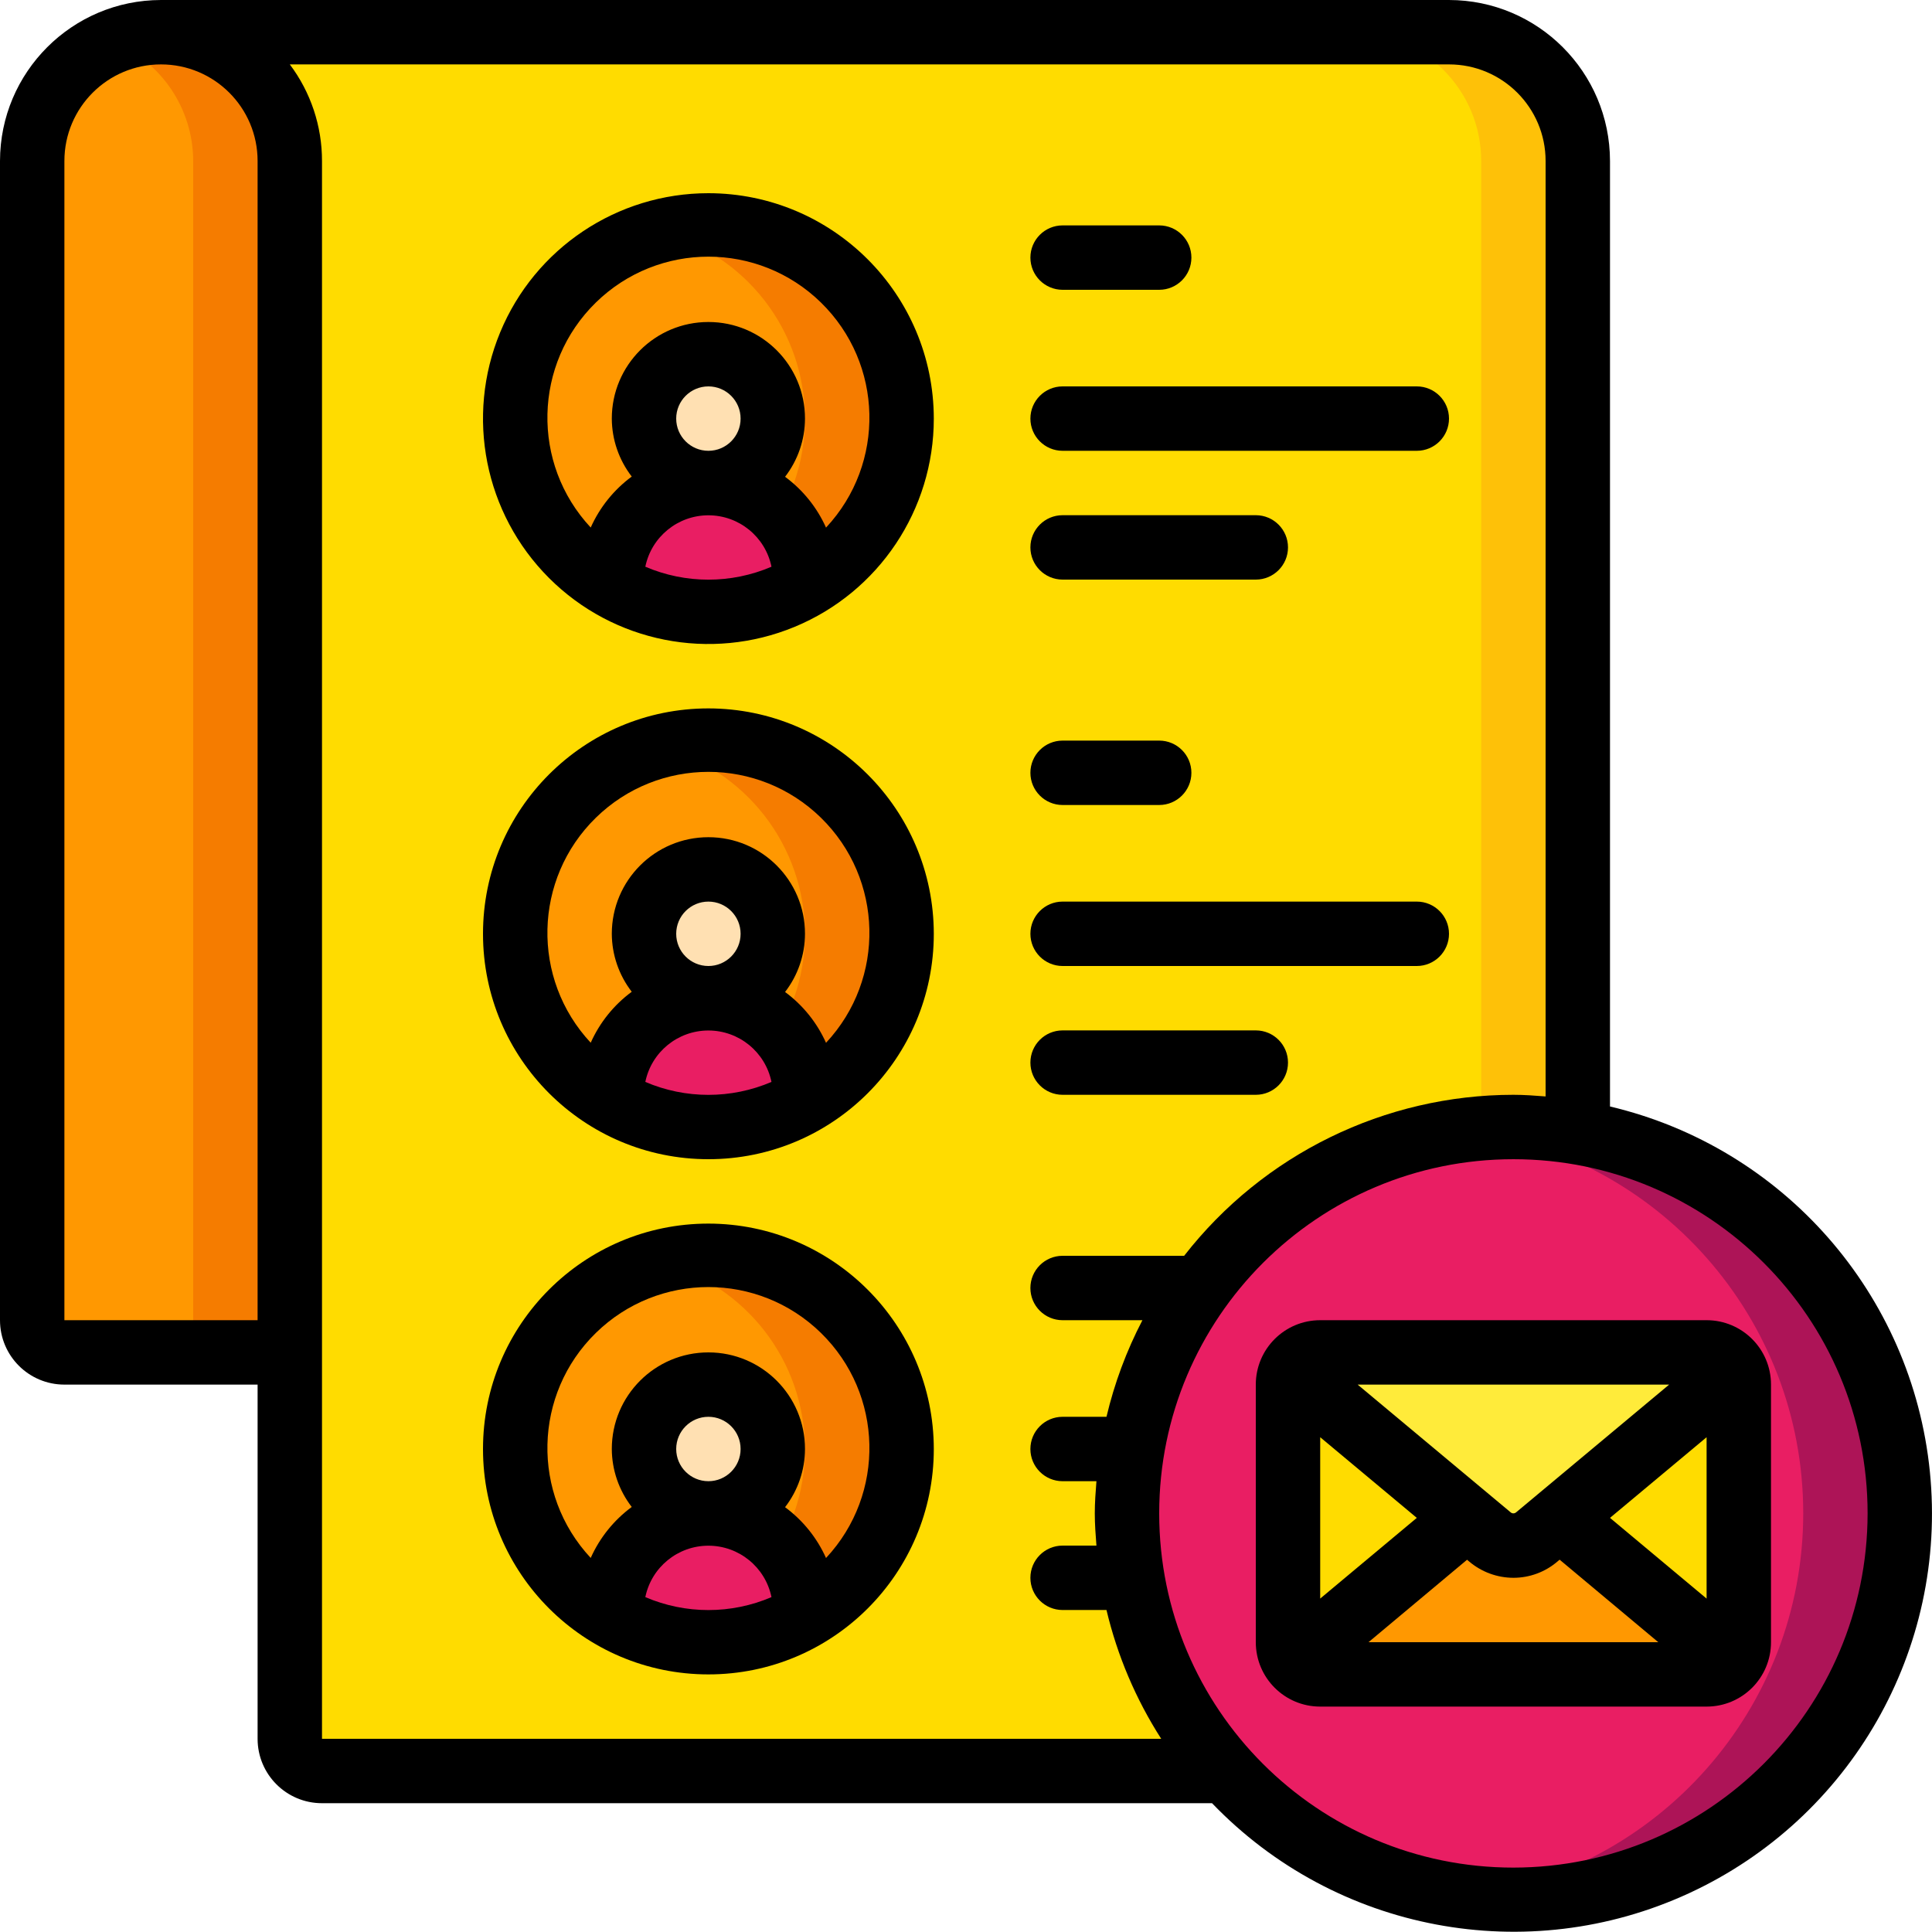 <svg height="512" viewBox="0 0 60 60" width="512" xmlns="http://www.w3.org/2000/svg"><g id="Page-1" fill="none" fill-rule="evenodd"><g id="070---Email-List" fill-rule="nonzero"><path id="Shape" d="m49 5v30.17c-5.028-.852-10.044 1.567-12.509 6.031s-1.84 9.998 1.559 13.799h-28.05c-.552 0-1-.448-1-1v-49c0-2.209-1.791-4-4-4h40c2.209 0 4 1.791 4 4z" fill="#ffdc00"/><path id="Shape" d="m45 1h-3c2.209 0 4 1.791 4 4v30.05c.331-.027.662-.05 1-.05.67.001 1.339.058 2 .17v-30.17c0-2.209-1.791-4-4-4z" fill="#fec108"/><circle id="Oval" cx="22" cy="13" fill="#ff9801" r="6"/><path id="Shape" d="m22 7c-.506.003-1.01.07-1.5.2 2.648.681 4.499 3.069 4.499 5.803s-1.851 5.122-4.499 5.803c2.253.587 4.643-.182 6.13-1.974 1.487-1.792 1.804-4.282.812-6.388-.992-2.107-3.113-3.449-5.442-3.444z" fill="#f57c00"/><circle id="Oval" cx="22" cy="29" fill="#ff9801" r="6"/><path id="Shape" d="m22 23c-.506.003-1.01.07-1.5.2 2.648.681 4.499 3.069 4.499 5.803s-1.851 5.122-4.499 5.803c2.253.587 4.643-.182 6.13-1.974 1.487-1.792 1.804-4.282.812-6.388s-3.113-3.449-5.442-3.444z" fill="#f57c00"/><circle id="Oval" cx="22" cy="45" fill="#ff9801" r="6"/><path id="Shape" d="m22 39c-.506.003-1.01.07-1.5.2 2.648.681 4.499 3.069 4.499 5.803s-1.851 5.122-4.499 5.803c2.253.587 4.643-.182 6.13-1.974 1.487-1.792 1.804-4.282.812-6.388s-3.113-3.449-5.442-3.444z" fill="#f57c00"/><path id="Shape" d="m9 5v37h-7c-.552 0-1-.448-1-1v-36c0-2.209 1.791-4 4-4s4 1.791 4 4z" fill="#ff9801"/><path id="Shape" d="m5 1c-.515.003-1.024.104-1.5.3 1.508.61 2.497 2.073 2.5 3.7v37h3v-37c0-2.209-1.791-4-4-4z" fill="#f57c00"/><circle id="Oval" cx="22" cy="13" fill="#ffe0b2" r="2"/><circle id="Oval" cx="22" cy="29" fill="#ffe0b2" r="2"/><circle id="Oval" cx="22" cy="45" fill="#ffe0b2" r="2"/><circle id="Oval" cx="47" cy="47" fill="#e91e63" r="12"/><path id="Shape" d="m45.491 35.1c6.003.746 10.51 5.847 10.51 11.896s-4.507 11.151-10.51 11.896c4.612.589 9.149-1.541 11.642-5.466 2.493-3.925 2.493-8.936 0-12.861-2.493-3.925-7.03-6.055-11.642-5.466z" fill="#ad1457"/><path id="Shape" d="m45.56 47.14-5.35 4.47c-.135-.175-.209-.389-.21-.61v-8c-.003-.146.032-.291.1-.42z" fill="#ffdc00"/><path id="Shape" d="m53.79 51.61c-.187.247-.48.392-.79.39h-12c-.31.002-.603-.143-.79-.39l5.35-4.47.71.59c.42.36 1.04.36 1.46 0l.71-.59z" fill="#ff9801"/><path id="Shape" d="m54 43v8c-.001.221-.075.435-.21.61l-5.35-4.47 5.46-4.56c.068.129.103.274.1.42z" fill="#ffdc00"/><path id="Shape" d="m53.9 42.58-5.46 4.56-.71.59c-.42.36-1.04.36-1.46 0l-.71-.59-5.46-4.56c.16-.354.512-.581.9-.58h12c.388-.001.74.226.9.58z" fill="#ffeb3a"/><path id="Shape" d="m25 18v.19c-1.854 1.08-4.146 1.08-6 0v-.19c0-1.657 1.343-3 3-3s3 1.343 3 3z" fill="#e91e63"/><path id="Shape" d="m25 34v.19c-1.854 1.08-4.146 1.08-6 0v-.19c0-1.657 1.343-3 3-3s3 1.343 3 3z" fill="#e91e63"/><path id="Shape" d="m25 50v.19c-1.854 1.08-4.146 1.08-6 0v-.19c0-1.657 1.343-3 3-3s3 1.343 3 3z" fill="#e91e63"/><g fill="#000"><path id="Shape" d="m22 6c-2.831 0-5.384 1.705-6.467 4.321-1.083 2.616-.485 5.627 1.517 7.629 2.002 2.002 5.013 2.601 7.629 1.517 2.616-1.083 4.321-3.636 4.321-6.467-.005-3.864-3.136-6.995-7-7zm-1 7c0-.552.448-1 1-1s1 .448 1 1-.448 1-1 1-1-.448-1-1zm-.959 4.6c.191-.93 1.01-1.597 1.959-1.597s1.768.667 1.959 1.597c-1.251.536-2.667.536-3.918 0zm5.614-1.21c-.281-.629-.72-1.174-1.274-1.583.4-.518.617-1.153.619-1.807 0-1.657-1.343-3-3-3s-3 1.343-3 3c.003.652.221 1.284.619 1.8-.554.409-.993.954-1.274 1.583-1.854-1.986-1.783-5.089.16-6.988 1.943-1.899 5.047-1.899 6.99 0 1.943 1.899 2.014 5.002.16 6.988z"/><path id="Shape" d="m22 22c-3.866 0-7 3.134-7 7s3.134 7 7 7 7-3.134 7-7c-.005-3.864-3.136-6.995-7-7zm-1 7c0-.552.448-1 1-1s1 .448 1 1-.448 1-1 1-1-.448-1-1zm-.959 4.6c.191-.93 1.01-1.597 1.959-1.597s1.768.667 1.959 1.597c-1.251.536-2.667.536-3.918 0zm5.614-1.21c-.281-.629-.72-1.174-1.274-1.583.4-.518.617-1.153.619-1.807 0-1.657-1.343-3-3-3s-3 1.343-3 3c.003.652.221 1.284.619 1.8-.554.409-.993.954-1.274 1.583-1.854-1.986-1.783-5.089.16-6.988 1.943-1.899 5.047-1.899 6.99 0 1.943 1.899 2.014 5.002.16 6.988z"/><path id="Shape" d="m22 38c-3.866 0-7 3.134-7 7s3.134 7 7 7 7-3.134 7-7c-.005-3.864-3.136-6.995-7-7zm-1 7c0-.552.448-1 1-1s1 .448 1 1-.448 1-1 1-1-.448-1-1zm-.959 4.6c.191-.93 1.01-1.597 1.959-1.597s1.768.667 1.959 1.597c-1.251.536-2.667.536-3.918 0zm5.614-1.21c-.281-.629-.72-1.174-1.274-1.583.4-.518.617-1.153.619-1.807 0-1.657-1.343-3-3-3s-3 1.343-3 3c.003.652.221 1.284.619 1.8-.554.409-.993.954-1.274 1.583-1.854-1.986-1.783-5.089.16-6.988 1.943-1.899 5.047-1.899 6.99 0 1.943 1.899 2.014 5.002.16 6.988z"/><path id="Shape" d="m33 9h3c.552 0 1-.448 1-1s-.448-1-1-1h-3c-.552 0-1 .448-1 1s.448 1 1 1z"/><path id="Shape" d="m33 14h11c.552 0 1-.448 1-1s-.448-1-1-1h-11c-.552 0-1 .448-1 1s.448 1 1 1z"/><path id="Shape" d="m33 18h6c.552 0 1-.448 1-1s-.448-1-1-1h-6c-.552 0-1 .448-1 1s.448 1 1 1z"/><path id="Shape" d="m33 25h3c.552 0 1-.448 1-1s-.448-1-1-1h-3c-.552 0-1 .448-1 1s.448 1 1 1z"/><path id="Shape" d="m33 30h11c.552 0 1-.448 1-1s-.448-1-1-1h-11c-.552 0-1 .448-1 1s.448 1 1 1z"/><path id="Shape" d="m33 34h6c.552 0 1-.448 1-1s-.448-1-1-1h-6c-.552 0-1 .448-1 1s.448 1 1 1z"/><path id="Shape" d="m50 34.363v-29.363c-.003-2.76-2.24-4.997-5-5h-40c-2.76.003-4.997 2.24-5 5v36c0 1.105.895 2 2 2h6v11c0 1.105.895 2 2 2h27.641c3.837 3.995 9.786 5.118 14.815 2.795 5.029-2.323 8.032-7.579 7.478-13.091-.554-5.512-4.543-10.066-9.933-11.341zm-48 6.637v-36c0-1.657 1.343-3 3-3s3 1.343 3 3v36zm8 13v-49c.002-1.082-.349-2.135-1-3h36c1.657 0 3 1.343 3 3v29.051c-.331-.026-.662-.051-1-.051-3.997.002-7.769 1.847-10.225 5h-3.775c-.552 0-1 .448-1 1s.448 1 1 1h2.479c-.495.95-.87 1.958-1.116 3h-1.363c-.552 0-1 .448-1 1s.448 1 1 1h1.051c-.026.331-.051.662-.051 1s.025.669.051 1h-1.051c-.552 0-1 .448-1 1s.448 1 1 1h1.363c.337 1.42.912 2.772 1.7 4zm37 4c-6.075 0-11-4.925-11-11s4.925-11 11-11 11 4.925 11 11c-.007 6.072-4.928 10.993-11 11z"/><path id="Shape" d="m53 41h-12c-1.105 0-2 .895-2 2v8c0 1.105.895 2 2 2h12c1.105 0 2-.895 2-2v-8c0-1.105-.895-2-2-2zm-5.919 5.97c-.051.041-.124.038-.171-.007l-4.747-3.963h9.674zm-3.081.169-3 2.506v-5.011zm1.561 1.3.059.05c.385.329.874.51 1.38.511.502 0.0.987-.179 1.368-.506l.068-.057 3.064 2.563h-9zm4.439-1.3 3-2.505v5.012z"/></g></g></g></svg>